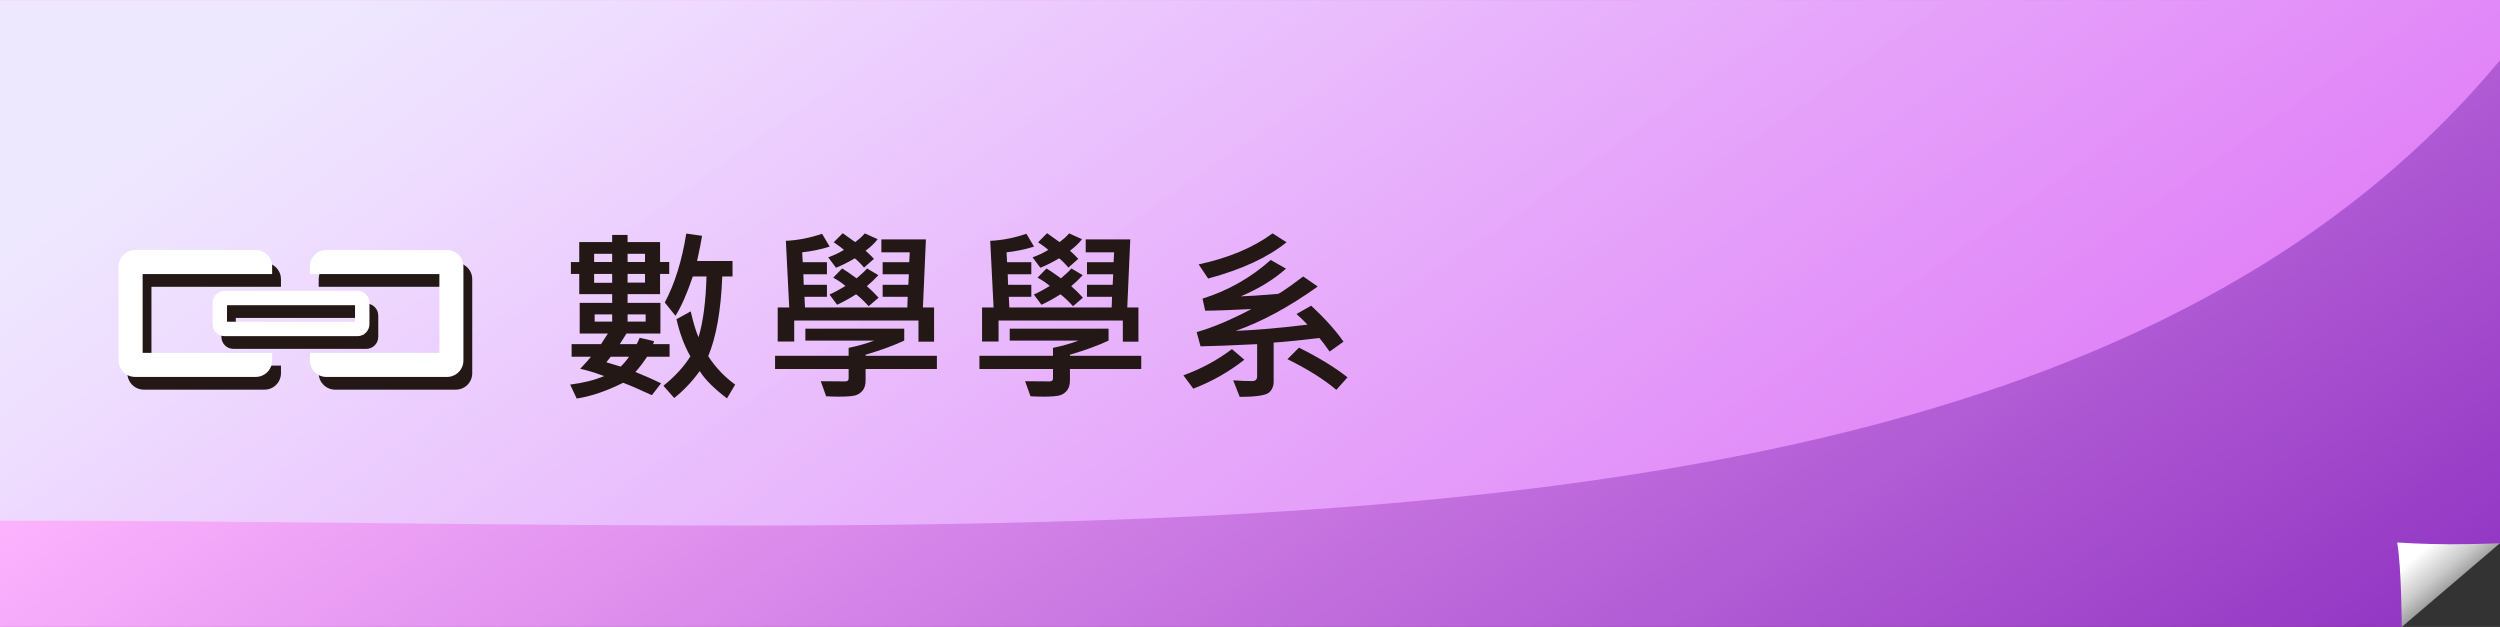 <?xml version="1.0" encoding="utf-8"?>
<!-- Generator: Adobe Illustrator 16.0.0, SVG Export Plug-In . SVG Version: 6.00 Build 0)  -->
<!DOCTYPE svg PUBLIC "-//W3C//DTD SVG 1.1//EN" "http://www.w3.org/Graphics/SVG/1.1/DTD/svg11.dtd">
<svg version="1.1" id="圖層_1" xmlns="http://www.w3.org/2000/svg" xmlns:xlink="http://www.w3.org/1999/xlink" x="0px" y="0px"
	 width="319px" height="80px" viewBox="0 0 319 80" enable-background="new 0 0 319 80" xml:space="preserve">
<rect x="0" y="0" width="319" height="80" fill="#333333" stroke="none"/>
<g>
	<g>
		<linearGradient id="SVGID_1_" gradientUnits="userSpaceOnUse" x1="118.754" y1="-19.703" x2="235.07" y2="150.728">
			<stop  offset="0" style="stop-color:#FFB6FF"/>
			<stop  offset="1" style="stop-color:#882BBE"/>
		</linearGradient>
		<path fill="url(#SVGID_1_)" d="M319,69.318c0,0-4.113,2.207-6.937,5.094C309.241,77.3,306.458,80,306.458,80H0V0h319V69.318z"/>
		<linearGradient id="SVGID_2_" gradientUnits="userSpaceOnUse" x1="309.146" y1="70.281" x2="313.605" y2="75.731">
			<stop  offset="0" style="stop-color:#FFFFFF"/>
			<stop  offset="0.533" style="stop-color:#C9C9C9"/>
			<stop  offset="1" style="stop-color:#858585"/>
		</linearGradient>
		<path fill="url(#SVGID_2_)" d="M318.991,69.318c0,0-3.039,0.129-6.407,0.129s-6.704-0.225-6.704-0.225
			C306.438,72.4,306.464,80,306.464,80L318.991,69.318z"/>
		<linearGradient id="SVGID_3_" gradientUnits="userSpaceOnUse" x1="102.242" y1="-43.976" x2="225.481" y2="122.169">
			<stop  offset="0" style="stop-color:#EBF2FF"/>
			<stop  offset="1" style="stop-color:#EB79FF"/>
		</linearGradient>
		<path opacity="0.83" fill="url(#SVGID_3_)" d="M0,0.037v66.397c134,0,261.049,10.96,319-58.749V0L0,0.037z"/>
	</g>
	<g>
		<g>
			<path fill="#231815" d="M85.439,45.519h-2.87c-0.564,0.842-1.062,1.49-1.494,1.945c1.266,0.51,2.357,0.992,3.275,1.447
				l-1.168,1.516c-1.582-0.732-2.806-1.262-3.67-1.586c-2.113,1.057-4.09,1.729-5.926,2.014l-0.834-1.781
				c1.66-0.209,3.106-0.572,4.342-1.088c-1.213-0.441-2.23-0.75-3.057-0.926c0.748-0.803,1.204-1.316,1.366-1.541h-2.466v-1.607
				h3.75l0.88-1.355h-3.6v-3.912h4.144v-1.111h-4.201v-2.58h-1.064v-1.518h1.064V30.89h4.201v-0.914h1.968v0.914h4.144v2.545h1.17
				v1.518h-1.17v2.58H80.08v1.111h4.19v3.912h-4.329l-0.856,1.355h2.152c0.116-0.193,0.244-0.463,0.383-0.811l1.828,0.428
				c0,0.115-0.043,0.244-0.127,0.383h2.118V45.519z M78.112,33.435v-1.053H75.81v1.053H78.112z M78.112,36.087v-1.135H75.81v1.135
				H78.112z M78.112,41.04v-0.926h-2.233v0.926H78.112z M80.266,45.519h-2.339c-0.03,0.055-0.215,0.291-0.555,0.707L79.2,46.78
				C79.641,46.341,79.995,45.921,80.266,45.519z M82.303,33.435v-1.053H80.08v1.053H82.303z M82.303,36.063v-1.111H80.08v1.111
				H82.303z M82.384,41.04v-0.926H80.08v0.926H82.384z M93.808,49.073l-1.041,1.758c-1.637-1.234-2.798-2.395-3.484-3.482
				c-0.957,1.326-2.041,2.473-3.253,3.438l-1.377-1.563c1.489-1.205,2.635-2.455,3.438-3.75c-0.779-1.383-1.37-2.963-1.771-4.746
				l1.816-0.996c0.332,1.451,0.664,2.551,0.996,3.299c0.586-1.928,0.926-4.514,1.018-7.754h-1.747
				c-0.741,2.191-1.478,3.865-2.211,5.023l-1.366-1.701c1.273-2.385,2.188-5.318,2.744-8.797l2.014,0.289
				c-0.101,0.68-0.313,1.752-0.637,3.217h4.525v1.969h-1.308c-0.17,4.328-0.769,7.719-1.794,10.174
				C91.304,46.886,92.449,48.093,93.808,49.073z"/>
			<path fill="#231815" d="M119.548,47.081h-9.098v1.471c0,0.533-0.122,0.953-0.365,1.262s-0.552,0.52-0.926,0.631
				c-0.375,0.111-1.078,0.168-2.112,0.168c-0.479,0-1.022-0.016-1.632-0.047l-0.684-1.922c0.541,0.016,1.582,0.023,3.125,0.023
				c0.285,0,0.429-0.131,0.429-0.393v-1.193h-9.387v-1.678h9.387v-1.018c1.173-0.24,2.265-0.549,3.275-0.926h-8.796v-1.518h12.615
				v1.518c-1.288,0.609-2.932,1.211-4.93,1.805v0.139h9.098V47.081z M119.188,43.599h-1.991v-2.697h-15.856v2.674h-2.107v-4.342
				h1.471l-0.429-8.506c1.536-0.07,3.075-0.371,4.618-0.902l0.973,1.643c-1.104,0.348-2.273,0.59-3.508,0.729l0.07,1.262h3.09v1.539
				h-3.01l0.047,1.344h2.963v1.527h-2.87l0.069,1.365h13.057l0.046-1.365h-3.194v-1.527h3.275l0.069-1.344h-3.345v-1.539h3.391
				l0.07-1.262h-3.623v-1.654h5.683l-0.382,8.691h1.424V43.599z M111.989,30.519c-0.371,0.494-0.884,0.984-1.539,1.471
				c0.385,0.34,0.74,0.686,1.064,1.041l-1.262,1.111c-0.394-0.471-0.787-0.863-1.181-1.182c-0.817,0.486-1.616,0.889-2.396,1.205
				l-0.996-1.332c0.688-0.238,1.358-0.555,2.014-0.949c-0.216-0.199-0.652-0.523-1.308-0.971l1.146-1.158l1.586,1.135
				c0.518-0.379,0.926-0.748,1.227-1.111L111.989,30.519z M112.104,37.983l-1.262,1.088c-0.594-0.654-1.131-1.16-1.608-1.516
				c-0.825,0.525-1.632,0.969-2.419,1.332l-0.973-1.309c0.571-0.246,1.25-0.609,2.037-1.088c-0.401-0.355-0.922-0.709-1.563-1.064
				l1.146-1.17c0.416,0.248,1.029,0.668,1.84,1.262c0.648-0.547,1.092-0.969,1.331-1.262l1.446,0.857
				c-0.455,0.502-0.945,0.969-1.469,1.4C111.144,36.978,111.642,37.468,112.104,37.983z"/>
			<path fill="#231815" d="M145.622,47.081h-9.098v1.471c0,0.533-0.121,0.953-0.365,1.262c-0.242,0.309-0.551,0.52-0.926,0.631
				c-0.374,0.111-1.078,0.168-2.111,0.168c-0.479,0-1.023-0.016-1.633-0.047l-0.683-1.922c0.54,0.016,1.581,0.023,3.125,0.023
				c0.285,0,0.429-0.131,0.429-0.393v-1.193h-9.387v-1.678h9.387v-1.018c1.172-0.24,2.264-0.549,3.275-0.926h-8.797v-1.518h12.616
				v1.518c-1.288,0.609-2.933,1.211-4.931,1.805v0.139h9.098V47.081z M145.263,43.599h-1.99v-2.697h-15.857v2.674h-2.106v-4.342
				h1.47l-0.428-8.506c1.535-0.07,3.074-0.371,4.618-0.902l0.972,1.643c-1.104,0.348-2.272,0.59-3.507,0.729l0.069,1.262h3.091
				v1.539h-3.01l0.046,1.344h2.964v1.527h-2.87l0.068,1.365h13.057l0.047-1.365H138.7v-1.527h3.275l0.07-1.344H138.7v-1.539h3.392
				l0.069-1.262h-3.623v-1.654h5.684l-0.383,8.691h1.424V43.599z M138.063,30.519c-0.37,0.494-0.883,0.984-1.539,1.471
				c0.386,0.34,0.74,0.686,1.064,1.041l-1.262,1.111c-0.393-0.471-0.787-0.863-1.18-1.182c-0.818,0.486-1.617,0.889-2.396,1.205
				l-0.996-1.332c0.688-0.238,1.359-0.555,2.015-0.949c-0.216-0.199-0.652-0.523-1.308-0.971l1.146-1.158l1.586,1.135
				c0.517-0.379,0.926-0.748,1.227-1.111L138.063,30.519z M138.179,37.983l-1.261,1.088c-0.595-0.654-1.131-1.16-1.608-1.516
				c-0.826,0.525-1.633,0.969-2.42,1.332l-0.973-1.309c0.572-0.246,1.25-0.609,2.037-1.088c-0.4-0.355-0.922-0.709-1.563-1.064
				l1.146-1.17c0.416,0.248,1.03,0.668,1.84,1.262c0.648-0.547,1.092-0.969,1.332-1.262l1.446,0.857
				c-0.456,0.502-0.945,0.969-1.47,1.4C137.219,36.978,137.716,37.468,138.179,37.983z"/>
			<path fill="#231815" d="M158.78,45.901c-1.983,1.559-4.156,2.789-6.517,3.691l-1.262-1.701c2.292-0.832,4.355-1.947,6.192-3.344
				L158.78,45.901z M171.431,43.599l-1.771,1.262c-0.548-0.779-0.983-1.359-1.308-1.736c-2.223,0.277-4.168,0.475-5.834,0.59v4.838
				c0.031,0.641-0.16,1.148-0.573,1.521c-0.413,0.375-1.665,0.563-3.756,0.563l-0.833-2.107c0.856,0.063,1.662,0.094,2.419,0.094
				c0.425,0,0.637-0.205,0.637-0.615v-4.096c-3.241,0.162-5.648,0.254-7.223,0.277l-0.497-1.818c1.998-0.555,4.328-1.535,6.99-2.939
				c-2.77,0.139-4.738,0.209-5.902,0.209l-0.336-1.539c3.256-1.02,6.157-2.662,8.703-4.932l1.945,1.111
				c-1.559,1.389-3.48,2.566-5.764,3.531l1.875-0.094l2.858-0.219c0.131-0.016,0.659-0.352,1.585-1.008l1.645-1.215l1.852,1.285
				c-3.711,2.639-7.203,4.525-10.475,5.658c2.762-0.115,5.818-0.381,9.167-0.797c-0.401-0.426-0.868-0.877-1.401-1.355l1.875-1.064
				C169.069,40.646,170.442,42.179,171.431,43.599z M164.162,30.913c-2.377,1.928-5.71,3.471-10.001,4.629l-1.215-1.805
				c3.813-0.818,6.957-2.139,9.434-3.959L164.162,30.913z M171.94,48.147l-1.424,1.596c-1.598-1.35-3.678-2.654-6.238-3.912
				l1.469-1.469C168.278,45.62,170.343,46.882,171.94,48.147z"/>
		</g>
	</g>
	<g>
		<path fill="#231815" d="M28.25,40.265v2.719c0,0.845,0.688,1.534,1.534,1.534h16.948c0.847,0,1.535-0.689,1.534-1.534v-2.717
			c0-0.851-0.688-1.536-1.534-1.536H29.784C28.938,38.73,28.25,39.416,28.25,40.265z M30.09,40.57h16.336v2.108H30.09V40.57z"/>
		<path fill="#231815" d="M32.785,46.652h-13.46V36.598h13.459l0,0h3.066v-0.976c0-1.153-0.938-2.093-2.093-2.093H18.351
			c-1.153,0-2.093,0.939-2.093,2.093v12.004c0,1.154,0.939,2.093,2.092,2.093h15.409c1.151,0,2.091-0.938,2.093-2.093V46.65h-3.066
			V46.652z"/>
		<path fill="#231815" d="M59.646,34.144c-0.396-0.396-0.922-0.614-1.481-0.614H42.759c-1.153,0-2.093,0.939-2.093,2.093v0.976
			h3.066l0,0h13.459V46.65l-11.094,0.002h-2.365h-3.066v0.974c0,1.154,0.939,2.093,2.093,2.095l15.408-0.002
			c0.559,0,1.085-0.22,1.48-0.614c0.394-0.397,0.612-0.923,0.61-1.479v-12C60.26,35.067,60.041,34.54,59.646,34.144z"/>
	</g>
	<g>
		<path fill="#FFFFFF" d="M27.125,38.64v2.719c0,0.845,0.688,1.534,1.534,1.534h16.948c0.847,0,1.535-0.689,1.534-1.534v-2.717
			c0-0.851-0.688-1.536-1.534-1.536H28.659C27.813,37.105,27.125,37.791,27.125,38.64z M28.965,38.945h16.336v2.108H28.965V38.945z"
			/>
		<path fill="#FFFFFF" d="M31.66,45.027H18.2V34.973h13.459l0,0h3.066v-0.976c0-1.153-0.938-2.093-2.093-2.093H17.226
			c-1.153,0-2.093,0.939-2.093,2.093v12.004c0,1.154,0.939,2.093,2.092,2.093h15.409c1.151,0,2.091-0.938,2.093-2.093v-0.976H31.66
			V45.027z"/>
		<path fill="#FFFFFF" d="M58.521,32.519c-0.396-0.396-0.922-0.614-1.481-0.614H41.634c-1.153,0-2.093,0.939-2.093,2.093v0.976
			h3.066l0,0h13.459v10.053l-11.094,0.002h-2.365h-3.066v0.974c0,1.154,0.939,2.093,2.093,2.095l15.408-0.002
			c0.559,0,1.085-0.22,1.48-0.614c0.394-0.397,0.612-0.923,0.61-1.479v-12C59.135,33.442,58.916,32.915,58.521,32.519z"/>
	</g>
</g>
</svg>
